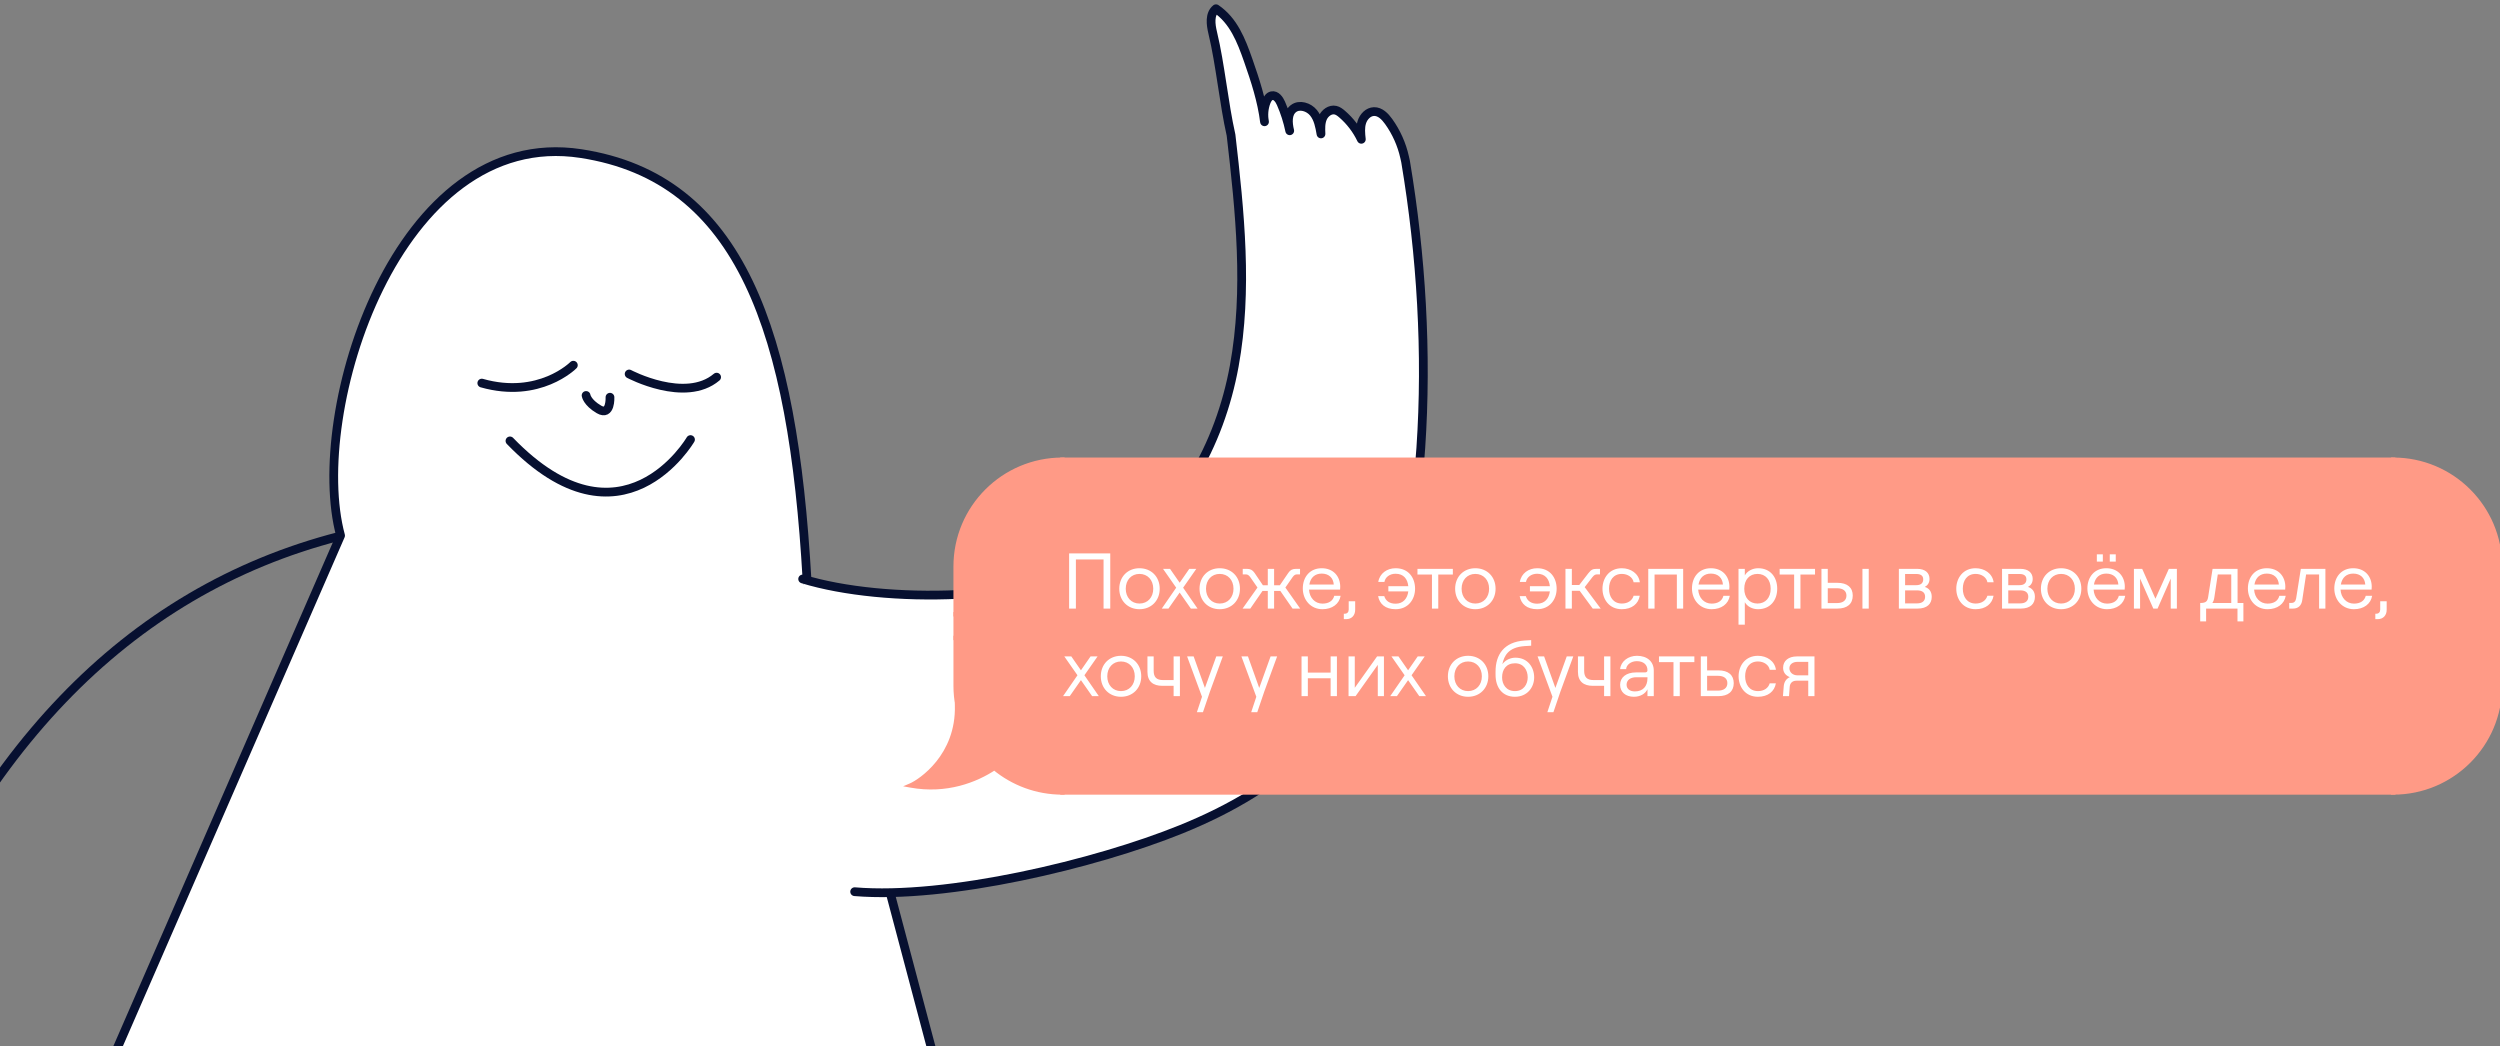 <svg width="571" height="239" viewBox="0 0 571 239" fill="none" xmlns="http://www.w3.org/2000/svg">
<rect x="0" y="0" width="571" height="239" fill="#808080" stroke="none"/>
<g clip-path="url(#clip0_2771_17406)">
<path d="M132.684 35.076C90.605 28.613 70.191 94.296 77.787 122.326L18 259.542L218.073 259.542L184.318 132.329C181.091 75.78 169.319 40.704 132.684 35.076Z" fill="white" stroke="#071030" stroke-width="2" stroke-linecap="round" stroke-linejoin="round"/>
<path d="M77.501 122.495C29 134.996 -7.056 172.276 -28.997 233.996" stroke="#071030" stroke-width="2" stroke-linecap="round" stroke-linejoin="round"/>
<path d="M195.202 203.663C216.275 205.425 250.226 197.344 269.821 189.391C280.999 184.857 291.695 178.714 300.099 170.066C317.192 152.477 322.853 126.77 324.514 102.304C325.979 80.73 324.621 58.266 321.033 36.898C320.912 36.358 320.816 35.925 320.816 35.925C320.167 32.987 318.913 30.179 317.156 27.737C316.342 26.6 315.221 25.446 313.82 25.483C312.508 25.516 311.432 26.655 311.038 27.907C310.644 29.159 310.785 30.513 310.927 31.815C309.88 29.619 308.371 27.645 306.53 26.055C306.082 25.669 305.597 25.295 305.02 25.165C303.817 24.892 302.597 25.81 302.103 26.94C301.608 28.07 301.656 29.355 301.712 30.589C301.423 28.889 301.094 27.101 300.007 25.763C298.919 24.424 296.796 23.752 295.424 24.804C293.982 25.909 294.141 28.105 294.572 29.867C294.125 27.72 293.457 25.624 292.576 23.612C292.181 22.703 291.443 21.657 290.474 21.862C289.833 21.998 289.447 22.65 289.209 23.264C288.658 24.705 288.52 26.301 288.814 27.813C288.22 23.015 286.692 18.349 285.094 13.781C283.497 9.212 281.738 4.709 277.732 1.995C276.213 3.241 276.532 5.608 276.989 7.516C278.752 14.878 279.493 23.412 281.171 30.87C283.199 48.418 285.07 66.239 281.902 83.599C278.642 101.475 269.188 119.117 253.272 127.896C236.092 137.369 202.094 137.972 183.327 132.24" fill="white"/>
<path d="M195.202 203.663C216.275 205.425 250.226 197.344 269.821 189.391C280.999 184.857 291.695 178.714 300.099 170.066C317.192 152.477 322.853 126.77 324.514 102.304C325.979 80.73 324.621 58.266 321.033 36.898C320.912 36.358 320.816 35.925 320.816 35.925C320.167 32.987 318.913 30.179 317.156 27.737C316.342 26.6 315.221 25.446 313.82 25.483C312.508 25.516 311.432 26.655 311.038 27.907C310.644 29.159 310.785 30.513 310.927 31.815C309.88 29.619 308.371 27.645 306.53 26.055C306.082 25.669 305.597 25.295 305.02 25.165C303.817 24.892 302.597 25.81 302.103 26.94C301.608 28.07 301.656 29.355 301.712 30.589C301.423 28.889 301.094 27.101 300.007 25.763C298.919 24.424 296.796 23.752 295.424 24.804C293.982 25.909 294.141 28.105 294.572 29.867C294.125 27.72 293.457 25.624 292.576 23.612C292.181 22.703 291.443 21.657 290.474 21.862C289.833 21.998 289.447 22.65 289.209 23.264C288.658 24.705 288.52 26.301 288.814 27.813C288.22 23.015 286.692 18.349 285.094 13.781C283.497 9.212 281.738 4.709 277.732 1.995C276.213 3.241 276.532 5.608 276.989 7.516C278.752 14.878 279.493 23.412 281.171 30.87C283.199 48.418 285.07 66.239 281.902 83.599C278.642 101.475 269.188 119.117 253.272 127.896C236.092 137.369 202.094 137.972 183.327 132.24" stroke="#071030" stroke-width="2" stroke-linecap="round" stroke-linejoin="round"/>
<path d="M130.953 83.411C130.953 83.411 123.207 91.24 110.042 87.499" stroke="#071030" stroke-width="2" stroke-miterlimit="10" stroke-linecap="round"/>
<path d="M143.696 85.417C143.696 85.417 156.509 92.211 163.675 86.14" stroke="#071030" stroke-width="2" stroke-miterlimit="10" stroke-linecap="round"/>
<path d="M139.319 90.728C139.319 90.728 139.53 95.1 136.807 93.51C134.084 91.921 133.861 90.322 133.861 90.322" stroke="#071030" stroke-width="2" stroke-miterlimit="10" stroke-linecap="round"/>
<path d="M157.711 100.399C157.711 100.399 142.08 127.21 116.475 100.702" stroke="#071030" stroke-width="2" stroke-miterlimit="10" stroke-linecap="round"/>
<path d="M218.266 129.387C218.266 115.919 229.184 105 242.653 105V140.298H218.266V129.387Z" fill="#FF9A86" stroke="#FF9A86"/>
<rect x="218.266" y="140.298" width="24.387" height="5.405" fill="#FF9A86" stroke="#FF9A86"/>
<path fill-rule="evenodd" clip-rule="evenodd" d="M218.711 161.262C218.421 159.757 218.268 158.202 218.268 156.612V145.702H242.656V181C236.75 181 231.335 178.901 227.115 175.408C222.906 178.212 216.155 180.878 208 179.395C210.246 178.433 218.91 172.657 218.589 161.105C218.628 161.158 218.669 161.211 218.711 161.262Z" fill="#FF9A86"/>
<path d="M218.711 161.262L218.326 161.58L219.202 161.167L218.711 161.262ZM218.268 145.702V145.202H217.768V145.702H218.268ZM242.656 145.702H243.156V145.202H242.656V145.702ZM242.656 181V181.5H243.156V181H242.656ZM227.115 175.408L227.434 175.023L227.148 174.785L226.838 174.992L227.115 175.408ZM208 179.395L207.803 178.936L206.276 179.59L207.911 179.887L208 179.395ZM218.589 161.105L218.994 160.811L218.045 159.506L218.089 161.119L218.589 161.105ZM217.768 156.612C217.768 158.234 217.924 159.82 218.22 161.356L219.202 161.167C218.917 159.693 218.768 158.17 218.768 156.612H217.768ZM217.768 145.702V156.612H218.768V145.702H217.768ZM242.656 145.202H218.268V146.202H242.656V145.202ZM243.156 181V145.702H242.156V181H243.156ZM226.796 175.793C231.102 179.357 236.63 181.5 242.656 181.5V180.5C236.871 180.5 231.567 178.444 227.434 175.023L226.796 175.793ZM207.911 179.887C216.225 181.399 223.105 178.68 227.392 175.824L226.838 174.992C222.706 177.745 216.086 180.357 208.089 178.903L207.911 179.887ZM218.089 161.119C218.246 166.757 216.213 170.976 213.867 173.909C211.511 176.854 208.85 178.487 207.803 178.936L208.197 179.855C209.397 179.341 212.19 177.605 214.648 174.533C217.115 171.449 219.253 167.005 219.089 161.091L218.089 161.119ZM219.097 160.943C219.061 160.9 219.026 160.856 218.994 160.811L218.185 161.399C218.23 161.461 218.277 161.521 218.326 161.58L219.097 160.943Z" fill="#FF9A86"/>
<rect x="242.656" y="105" width="303.957" height="76" fill="#FF9A86"/>
<rect x="242.656" y="105" width="303.957" height="76" stroke="#FF9A86"/>
<path d="M252.052 139V127.786H245.734V139H244.186V126.4H253.582V139H252.052ZM260.252 139.144C257.57 139.144 255.644 137.182 255.644 134.464C255.644 131.728 257.57 129.784 260.252 129.784C262.952 129.784 264.878 131.728 264.878 134.464C264.878 137.182 262.952 139.144 260.252 139.144ZM260.252 137.848C262.124 137.848 263.402 136.444 263.402 134.464C263.402 132.484 262.124 131.08 260.252 131.08C258.398 131.08 257.12 132.484 257.12 134.464C257.12 136.444 258.398 137.848 260.252 137.848ZM266.879 139H265.349L268.643 134.23L265.637 129.928H267.239L269.435 133.096L271.631 129.928H273.233L270.227 134.23L273.521 139H271.991L269.435 135.346L266.879 139ZM278.582 139.144C275.9 139.144 273.974 137.182 273.974 134.464C273.974 131.728 275.9 129.784 278.582 129.784C281.282 129.784 283.208 131.728 283.208 134.464C283.208 137.182 281.282 139.144 278.582 139.144ZM278.582 137.848C280.454 137.848 281.732 136.444 281.732 134.464C281.732 132.484 280.454 131.08 278.582 131.08C276.728 131.08 275.45 132.484 275.45 134.464C275.45 136.444 276.728 137.848 278.582 137.848ZM295.217 139L292.427 134.968H291.005V139H289.565V134.968H288.359L285.569 139H283.805L287.207 134.194L285.569 131.836C285.227 131.368 284.957 131.188 284.543 131.188H283.841V129.928H284.813C285.569 129.928 286.073 130.18 286.523 130.828L288.449 133.672H289.565V129.928H291.005V133.672H292.319L294.263 130.828C294.695 130.18 295.217 129.928 295.973 129.928H296.927V131.188H296.243C295.811 131.188 295.559 131.368 295.217 131.836L293.579 134.194L296.963 139H295.217ZM302.041 139.144C299.359 139.144 297.559 137.002 297.559 134.41C297.559 131.746 299.215 129.784 301.879 129.784C304.525 129.784 306.109 131.62 306.109 134.032C306.109 134.23 306.091 134.536 306.073 134.662H298.981C299.089 136.534 300.331 137.866 302.041 137.866C303.517 137.866 304.453 137.218 304.741 136.084H306.199C305.893 137.938 304.291 139.144 302.041 139.144ZM299.053 133.51H304.633C304.525 131.98 303.499 131.008 301.879 131.008C300.349 131.008 299.323 131.908 299.053 133.51ZM307.181 140.17C307.703 140.17 308.045 139.792 308.045 139.234V137.326H309.521V139.288C309.521 140.548 308.711 141.412 307.505 141.412H306.929V140.17H307.181ZM318.756 139.144C316.398 139.144 315.084 137.938 314.76 136.156H316.164C316.488 137.218 317.352 137.884 318.756 137.884C320.502 137.884 321.456 136.678 321.654 135.076H317.1V133.888H321.654C321.492 132.268 320.61 131.044 318.738 131.044C317.388 131.044 316.38 131.854 316.2 132.916H314.796C315.12 130.936 316.812 129.784 318.756 129.784C321.744 129.784 323.202 131.998 323.202 134.464C323.202 136.894 321.636 139.144 318.756 139.144ZM327.06 139V131.224H323.748V129.928H331.83V131.224H328.5V139H327.06ZM336.962 139.144C334.28 139.144 332.354 137.182 332.354 134.464C332.354 131.728 334.28 129.784 336.962 129.784C339.662 129.784 341.588 131.728 341.588 134.464C341.588 137.182 339.662 139.144 336.962 139.144ZM336.962 137.848C338.834 137.848 340.112 136.444 340.112 134.464C340.112 132.484 338.834 131.08 336.962 131.08C335.108 131.08 333.83 132.484 333.83 134.464C333.83 136.444 335.108 137.848 336.962 137.848ZM351.091 139.144C348.733 139.144 347.419 137.938 347.095 136.156H348.499C348.823 137.218 349.687 137.884 351.091 137.884C352.837 137.884 353.791 136.678 353.989 135.076H349.435V133.888H353.989C353.827 132.268 352.945 131.044 351.073 131.044C349.723 131.044 348.715 131.854 348.535 132.916H347.131C347.455 130.936 349.147 129.784 351.091 129.784C354.079 129.784 355.537 131.998 355.537 134.464C355.537 136.894 353.971 139.144 351.091 139.144ZM363.78 139L360.792 134.932H359.01V139H357.552V129.928H359.01V133.618H360.702L362.772 130.936C363.438 130.054 363.888 129.928 364.698 129.928H365.436V131.188H364.896C364.392 131.188 364.176 131.242 363.69 131.836L361.944 134.104L365.598 139H363.78ZM370.417 139.144C367.555 139.144 366.007 136.894 366.007 134.464C366.007 132.034 367.555 129.784 370.417 129.784C372.451 129.784 374.269 130.972 374.539 132.988H373.117C372.937 131.89 371.803 131.08 370.435 131.08C368.455 131.08 367.501 132.61 367.501 134.464C367.501 136.318 368.473 137.848 370.435 137.848C371.803 137.848 372.793 137.164 373.117 136.066H374.521C374.215 137.92 372.721 139.144 370.417 139.144ZM382.995 139V131.224H377.901V139H376.461V129.928H384.435V139H382.995ZM390.928 139.144C388.246 139.144 386.446 137.002 386.446 134.41C386.446 131.746 388.102 129.784 390.766 129.784C393.412 129.784 394.996 131.62 394.996 134.032C394.996 134.23 394.978 134.536 394.96 134.662H387.868C387.976 136.534 389.218 137.866 390.928 137.866C392.404 137.866 393.34 137.218 393.628 136.084H395.086C394.78 137.938 393.178 139.144 390.928 139.144ZM387.94 133.51H393.52C393.412 131.98 392.386 131.008 390.766 131.008C389.236 131.008 388.21 131.908 387.94 133.51ZM397.076 142.672V129.928H398.516V131.422C399.074 130.432 400.262 129.784 401.558 129.784C404.348 129.784 405.914 131.818 405.914 134.464C405.914 137.11 404.33 139.144 401.504 139.144C400.244 139.144 399.056 138.514 398.516 137.542V142.672H397.076ZM401.414 137.848C403.232 137.848 404.42 136.516 404.42 134.464C404.42 132.412 403.232 131.08 401.414 131.08C399.578 131.08 398.39 132.412 398.39 134.464C398.39 136.516 399.578 137.848 401.414 137.848ZM409.781 139V131.224H406.469V129.928H414.551V131.224H411.221V139H409.781ZM416.021 139V129.928H417.461V133.114H419.657C421.925 133.114 423.167 134.176 423.167 136.03C423.167 137.92 421.925 139 419.657 139H416.021ZM425.381 139V129.928H426.821V139H425.381ZM417.461 137.74H419.585C420.953 137.74 421.727 137.11 421.727 136.03C421.727 134.968 420.953 134.356 419.585 134.356H417.461V137.74ZM433.701 139V129.928H437.913C439.695 129.928 440.703 130.828 440.703 132.232C440.703 133.114 440.253 133.726 439.623 134.05C440.559 134.356 441.207 135.058 441.207 136.318C441.207 137.92 440.163 139 437.967 139H433.701ZM437.859 137.812C439.029 137.812 439.695 137.272 439.695 136.3C439.695 135.328 439.029 134.842 437.859 134.842H435.123V137.812H437.859ZM437.679 133.654C438.705 133.654 439.263 133.186 439.263 132.322C439.263 131.494 438.705 131.098 437.679 131.098H435.123V133.654H437.679ZM451.223 139.144C448.361 139.144 446.813 136.894 446.813 134.464C446.813 132.034 448.361 129.784 451.223 129.784C453.257 129.784 455.075 130.972 455.345 132.988H453.923C453.743 131.89 452.609 131.08 451.241 131.08C449.261 131.08 448.307 132.61 448.307 134.464C448.307 136.318 449.279 137.848 451.241 137.848C452.609 137.848 453.599 137.164 453.923 136.066H455.327C455.021 137.92 453.527 139.144 451.223 139.144ZM457.267 139V129.928H461.479C463.261 129.928 464.269 130.828 464.269 132.232C464.269 133.114 463.819 133.726 463.189 134.05C464.125 134.356 464.773 135.058 464.773 136.318C464.773 137.92 463.729 139 461.533 139H457.267ZM461.425 137.812C462.595 137.812 463.261 137.272 463.261 136.3C463.261 135.328 462.595 134.842 461.425 134.842H458.689V137.812H461.425ZM461.245 133.654C462.271 133.654 462.829 133.186 462.829 132.322C462.829 131.494 462.271 131.098 461.245 131.098H458.689V133.654H461.245ZM470.752 139.144C468.07 139.144 466.144 137.182 466.144 134.464C466.144 131.728 468.07 129.784 470.752 129.784C473.452 129.784 475.378 131.728 475.378 134.464C475.378 137.182 473.452 139.144 470.752 139.144ZM470.752 137.848C472.624 137.848 473.902 136.444 473.902 134.464C473.902 132.484 472.624 131.08 470.752 131.08C468.898 131.08 467.62 132.484 467.62 134.464C467.62 136.444 468.898 137.848 470.752 137.848ZM481.241 139.144C478.559 139.144 476.759 137.002 476.759 134.41C476.759 131.746 478.415 129.784 481.079 129.784C483.725 129.784 485.309 131.62 485.309 134.032C485.309 134.23 485.291 134.536 485.273 134.662H478.181C478.289 136.534 479.531 137.866 481.241 137.866C482.717 137.866 483.653 137.218 483.941 136.084H485.399C485.093 137.938 483.491 139.144 481.241 139.144ZM481.871 126.616H483.239V128.272H481.871V126.616ZM478.919 126.616H480.287V128.272H478.919V126.616ZM478.253 133.51H483.833C483.725 131.98 482.699 131.008 481.079 131.008C479.549 131.008 478.523 131.908 478.253 133.51ZM487.389 139V129.928H489.279L492.303 136.75L495.363 129.928H497.199V139H495.795V132.142L492.789 139H491.817L488.793 132.142V139H487.389ZM502.527 137.722C503.823 137.722 504.183 137.362 504.345 136.336L505.353 129.928H511.059V137.722H512.391V141.934H511.041V139H503.877V141.934H502.527V137.722ZM505.299 137.722H509.619V131.206H506.541L505.749 136.48C505.677 137.02 505.515 137.416 505.299 137.722ZM517.901 139.144C515.219 139.144 513.419 137.002 513.419 134.41C513.419 131.746 515.075 129.784 517.739 129.784C520.385 129.784 521.969 131.62 521.969 134.032C521.969 134.23 521.951 134.536 521.933 134.662H514.841C514.949 136.534 516.191 137.866 517.901 137.866C519.377 137.866 520.313 137.218 520.601 136.084H522.059C521.753 137.938 520.151 139.144 517.901 139.144ZM514.913 133.51H520.493C520.385 131.98 519.359 131.008 517.739 131.008C516.209 131.008 515.183 131.908 514.913 133.51ZM522.861 139V137.704H523.419C523.977 137.704 524.337 137.326 524.445 136.642L525.507 129.928H531.123V139H529.683V131.206H526.713L525.831 137.074C525.651 138.334 524.895 139 523.725 139H522.861ZM537.637 139.144C534.955 139.144 533.155 137.002 533.155 134.41C533.155 131.746 534.811 129.784 537.475 129.784C540.121 129.784 541.705 131.62 541.705 134.032C541.705 134.23 541.687 134.536 541.669 134.662H534.577C534.685 136.534 535.927 137.866 537.637 137.866C539.113 137.866 540.049 137.218 540.337 136.084H541.795C541.489 137.938 539.887 139.144 537.637 139.144ZM534.649 133.51H540.229C540.121 131.98 539.095 131.008 537.475 131.008C535.945 131.008 534.919 131.908 534.649 133.51ZM542.777 140.17C543.299 140.17 543.641 139.792 543.641 139.234V137.326H545.117V139.288C545.117 140.548 544.307 141.412 543.101 141.412H542.525V140.17H542.777ZM244.33 159H242.8L246.094 154.23L243.088 149.928H244.69L246.886 153.096L249.082 149.928H250.684L247.678 154.23L250.972 159H249.442L246.886 155.346L244.33 159ZM256.033 159.144C253.351 159.144 251.425 157.182 251.425 154.464C251.425 151.728 253.351 149.784 256.033 149.784C258.733 149.784 260.659 151.728 260.659 154.464C260.659 157.182 258.733 159.144 256.033 159.144ZM256.033 157.848C257.905 157.848 259.183 156.444 259.183 154.464C259.183 152.484 257.905 151.08 256.033 151.08C254.179 151.08 252.901 152.484 252.901 154.464C252.901 156.444 254.179 157.848 256.033 157.848ZM268.052 155.328V149.928H269.492V159H268.052V156.642H265.46C263.408 156.642 262.076 155.67 262.076 153.438V149.928H263.498V153.204C263.498 154.68 264.164 155.328 265.64 155.328H268.052ZM273.367 162.672L274.537 159.144L271.135 149.928H272.629L275.203 157.128L277.795 149.928H279.289L276.355 157.956L274.753 162.672H273.367ZM285.773 162.672L286.943 159.144L283.541 149.928H285.035L287.609 157.128L290.201 149.928H291.695L288.761 157.956L287.159 162.672H285.773ZM303.913 159V154.914H298.711V159H297.271V149.928H298.711V153.618H303.913V149.928H305.353V159H303.913ZM308.009 159V149.928H309.431V157.092L314.525 149.928H316.091V159H314.687V151.854L309.611 159H308.009ZM319.053 159H317.523L320.817 154.23L317.811 149.928H319.413L321.609 153.096L323.805 149.928H325.407L322.401 154.23L325.695 159H324.165L321.609 155.346L319.053 159ZM335.307 159.144C332.625 159.144 330.699 157.182 330.699 154.464C330.699 151.728 332.625 149.784 335.307 149.784C338.007 149.784 339.933 151.728 339.933 154.464C339.933 157.182 338.007 159.144 335.307 159.144ZM335.307 157.848C337.179 157.848 338.457 156.444 338.457 154.464C338.457 152.484 337.179 151.08 335.307 151.08C333.453 151.08 332.175 152.484 332.175 154.464C332.175 156.444 333.453 157.848 335.307 157.848ZM346.012 159.144C343.204 159.144 341.584 157.11 341.584 154.104V153.384C341.584 149.55 343.492 146.616 348.226 146.292L349.72 146.202V147.48L348.226 147.57C344.464 147.84 343.564 149.784 343.132 151.692C343.942 150.612 345.148 150.216 346.138 150.216C348.892 150.216 350.404 152.358 350.404 154.716C350.404 157.002 348.82 159.144 346.012 159.144ZM346.012 157.848C347.974 157.848 348.928 156.3 348.928 154.716C348.928 153.06 347.992 151.494 346.03 151.494C344.032 151.494 343.078 152.916 343.078 154.716C343.078 156.3 344.014 157.848 346.012 157.848ZM353.414 162.672L354.584 159.144L351.182 149.928H352.676L355.25 157.128L357.842 149.928H359.336L356.402 157.956L354.8 162.672H353.414ZM366.377 155.328V149.928H367.817V159H366.377V156.642H363.785C361.733 156.642 360.401 155.67 360.401 153.438V149.928H361.823V153.204C361.823 154.68 362.489 155.328 363.965 155.328H366.377ZM373.185 159.144C371.277 159.144 370.035 158.064 370.035 156.408C370.035 154.68 371.457 153.582 373.653 153.582H375.705C376.101 153.582 376.281 153.384 376.281 153.096C376.281 151.854 375.399 151.008 373.851 151.008C372.519 151.008 371.475 151.836 371.403 152.826H370.035C370.197 151.08 371.853 149.784 373.887 149.784C376.245 149.784 377.721 151.134 377.721 153.15V159H376.281V157.434C375.795 158.478 374.589 159.144 373.185 159.144ZM373.401 157.92C375.219 157.92 376.281 156.786 376.281 154.914V154.68H373.743C372.393 154.68 371.511 155.328 371.511 156.39C371.511 157.326 372.249 157.92 373.401 157.92ZM382.223 159V151.224H378.911V149.928H386.993V151.224H383.663V159H382.223ZM388.463 159V149.928H389.903V153.114H392.477C394.727 153.114 395.987 154.176 395.987 156.03C395.987 157.92 394.727 159 392.477 159H388.463ZM389.903 157.74H392.369C393.755 157.74 394.529 157.11 394.529 156.03C394.529 154.968 393.755 154.356 392.369 154.356H389.903V157.74ZM401.505 159.144C398.643 159.144 397.095 156.894 397.095 154.464C397.095 152.034 398.643 149.784 401.505 149.784C403.539 149.784 405.357 150.972 405.627 152.988H404.205C404.025 151.89 402.891 151.08 401.523 151.08C399.543 151.08 398.589 152.61 398.589 154.464C398.589 156.318 399.561 157.848 401.523 157.848C402.891 157.848 403.881 157.164 404.205 156.066H405.609C405.303 157.92 403.809 159.144 401.505 159.144ZM407.405 156.768C407.459 155.922 407.855 155.076 408.791 154.662C407.693 154.212 407.261 153.438 407.261 152.502C407.261 150.918 408.521 149.928 410.393 149.928H414.425V159H413.003V155.472H410.303C409.439 155.472 408.845 155.958 408.773 156.858L408.611 159H407.225L407.405 156.768ZM408.701 152.628C408.701 153.546 409.475 154.248 410.537 154.248H413.003V151.17H410.537C409.475 151.17 408.701 151.728 408.701 152.628Z" fill="white"/>
<path d="M571 129.387C571 115.919 560.081 105 546.613 105V140.298H571V129.387Z" fill="#FF9A86" stroke="#FF9A86"/>
<rect width="24.387" height="5.405" transform="matrix(-1 0 0 1 571 140.298)" fill="#FF9A86" stroke="#FF9A86"/>
<path d="M571 156.613C571 170.081 560.081 181 546.613 181V145.702H571V156.613Z" fill="#FF9A86" stroke="#FF9A86"/>
</g>
<defs>
<clipPath id="clip0_2771_17406">
<rect width="571" height="239" rx="24" fill="white"/>
</clipPath>
</defs>
</svg>
